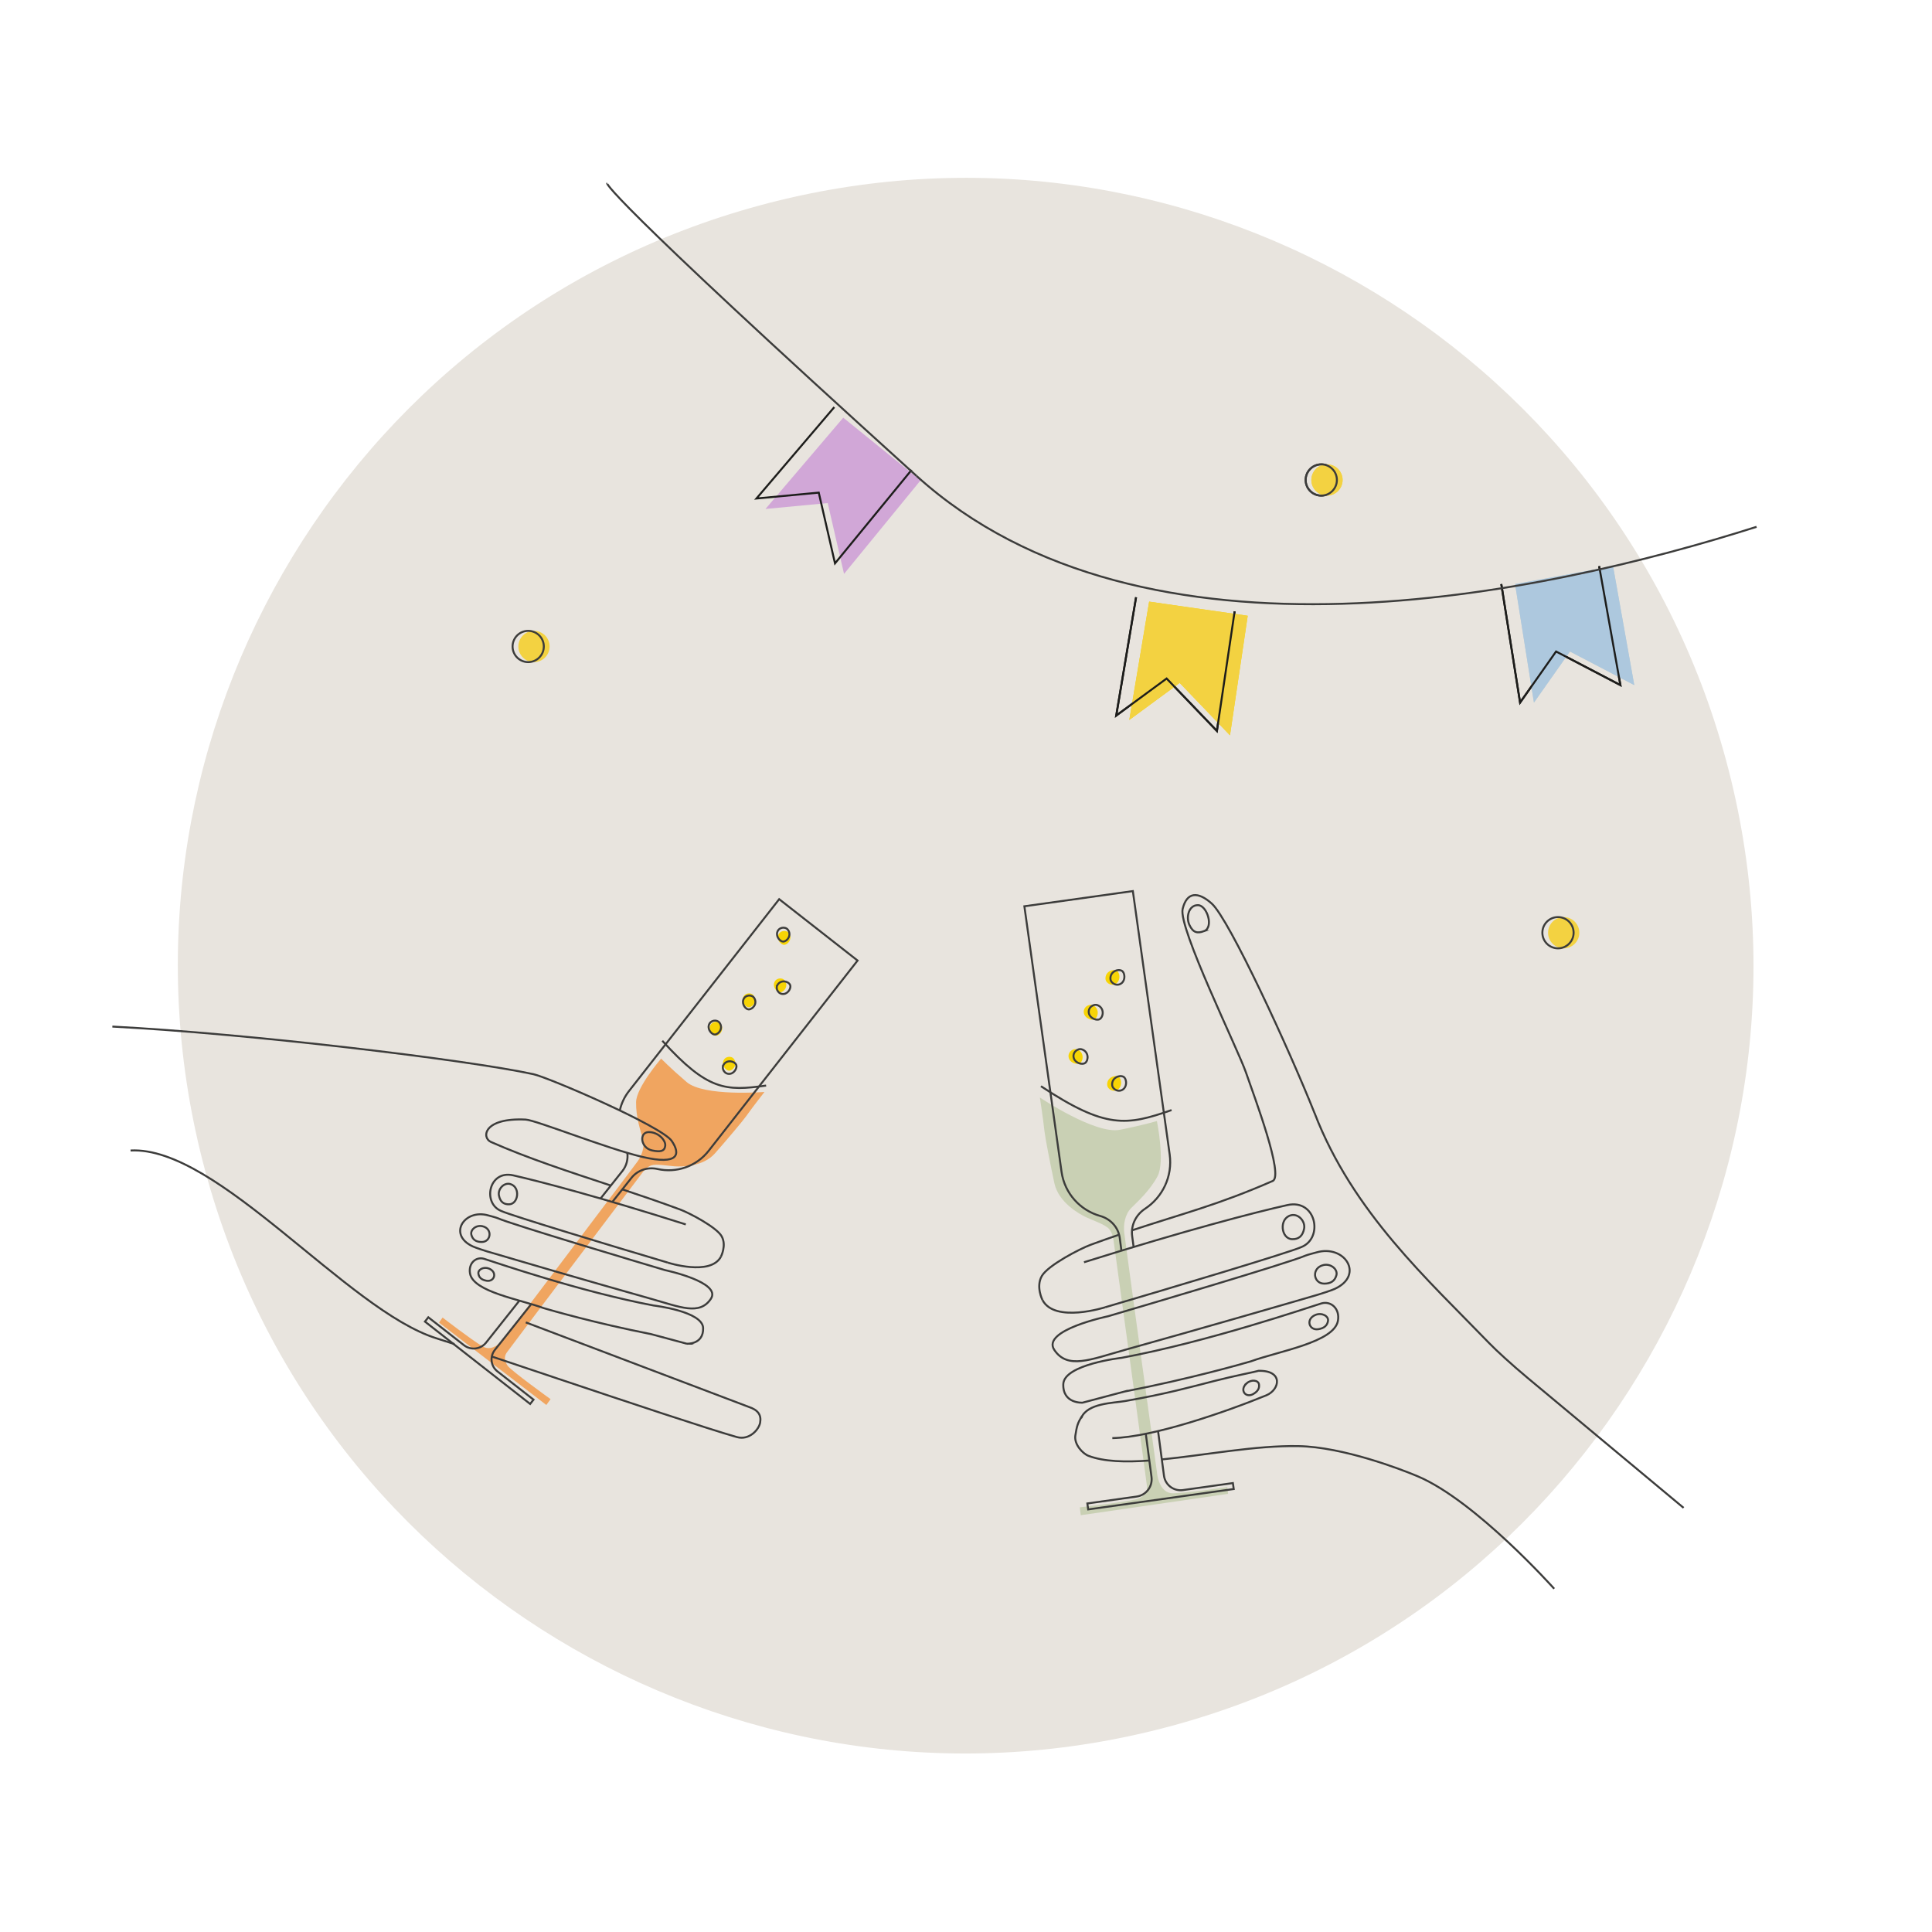 <svg width="490" height="490" viewBox="0 0 490 490" fill="none" xmlns="http://www.w3.org/2000/svg">
<g clip-path="url(#clip0_256_12317)">
<path d="M296.965 437.778C403.48 409.031 466.524 299.379 437.778 192.863C409.031 86.348 299.379 23.303 192.863 52.05C86.347 80.797 23.303 190.449 52.05 296.965C80.797 403.481 190.449 466.525 296.965 437.778Z" fill="#E8E4DE"/>
<path d="M233.48 121.824L214.068 145.555L209.928 127.59L194.144 129.082L213.868 105.93" fill="#D1A7D7"/>
<path d="M231.209 119.175L211.775 142.883L207.656 124.94L191.851 126.432L211.597 103.258" stroke="#1D1D1B" stroke-width="0.5" stroke-miterlimit="10"/>
<path d="M409.101 143.594L414.488 173.758L398.171 165.232L389.043 178.188L384.257 148.135" fill="#BFCDD1"/>
<path d="M405.583 143.594L410.971 173.758L394.653 165.232L385.526 178.188L380.762 148.135" stroke="#1D1D1B" stroke-width="0.5" stroke-miterlimit="10"/>
<path d="M316.449 156.172L311.952 186.492L299.197 173.202L286.418 182.596L291.45 152.588" fill="#F7D405"/>
<path d="M313.133 155.059L308.636 185.379L295.88 172.089L283.102 181.483L288.133 151.475" stroke="#1D1D1B" stroke-width="0.5" stroke-miterlimit="10"/>
<path d="M232.457 120.71C151.581 47.514 154.001 46.5 154.001 46.5" stroke="#3C3C3B" stroke-width="0.5" stroke-miterlimit="10"/>
<path d="M336.551 125.697C334.363 125.697 332.589 123.922 332.589 121.734C332.589 119.546 334.363 117.771 336.551 117.771C338.74 117.771 340.514 119.546 340.514 121.734C340.514 123.922 338.74 125.697 336.551 125.697Z" fill="#F3D241"/>
<path d="M335.104 125.697C332.915 125.697 331.141 123.922 331.141 121.734C331.141 119.546 332.915 117.771 335.104 117.771C337.292 117.771 339.066 119.546 339.066 121.734C339.066 123.922 337.292 125.697 335.104 125.697Z" stroke="#3C3C3B" stroke-width="0.5" stroke-miterlimit="10"/>
<path d="M135.432 167.925C133.244 167.925 131.469 166.151 131.469 163.963C131.469 161.774 133.244 160 135.432 160C137.62 160 139.395 161.774 139.395 163.963C139.395 166.151 137.62 167.925 135.432 167.925Z" fill="#F3D241"/>
<path d="M133.963 167.925C131.775 167.925 130.001 166.151 130.001 163.963C130.001 161.774 131.775 160 133.963 160C136.152 160 137.926 161.774 137.926 163.963C137.926 166.151 136.152 167.925 133.963 167.925Z" stroke="#3C3C3B" stroke-width="0.5" stroke-miterlimit="10"/>
<path d="M396.59 240.521C394.402 240.521 392.628 238.747 392.628 236.558C392.628 234.37 394.402 232.596 396.59 232.596C398.779 232.596 400.553 234.37 400.553 236.558C400.553 238.747 398.779 240.521 396.59 240.521Z" fill="#F3D241"/>
<path d="M395.143 240.521C392.954 240.521 391.18 238.747 391.18 236.558C391.18 234.37 392.954 232.596 395.143 232.596C397.331 232.596 399.105 234.37 399.105 236.558C399.105 238.747 397.331 240.521 395.143 240.521Z" stroke="#3C3C3B" stroke-width="0.5" stroke-miterlimit="10"/>
<path d="M409.103 143.596L414.49 173.76L398.173 165.234L389.045 178.19L384.259 148.137" fill="#ADC8DE"/>
<path d="M405.585 143.596L410.973 173.76L394.655 165.234L385.528 178.19L380.764 148.137" stroke="#1D1D1B" stroke-width="0.5" stroke-miterlimit="10"/>
<path d="M316.449 156.172L311.952 186.492L299.197 173.202L286.418 182.596L291.45 152.588" fill="#F3D241"/>
<path d="M313.133 155.059L308.636 185.379L295.88 172.089L283.102 181.483L288.133 151.475" stroke="#1D1D1B" stroke-width="0.5" stroke-miterlimit="10"/>
<path d="M232.458 120.711C290.116 172.894 391.844 150.672 445.5 133.613" stroke="#3C3C3B" stroke-width="0.5" stroke-miterlimit="10"/>
<path d="M336.553 125.697C334.365 125.697 332.591 123.922 332.591 121.734C332.591 119.546 334.365 117.771 336.553 117.771C338.742 117.771 340.516 119.546 340.516 121.734C340.516 123.922 338.742 125.697 336.553 125.697Z" fill="#F3D241"/>
<path d="M335.106 125.697C332.917 125.697 331.143 123.922 331.143 121.734C331.143 119.546 332.917 117.771 335.106 117.771C337.294 117.771 339.068 119.546 339.068 121.734C339.068 123.922 337.294 125.697 335.106 125.697Z" stroke="#3C3C3B" stroke-width="0.5" stroke-miterlimit="10"/>
<path d="M193.853 276.95C193.853 276.95 178.512 278.174 174.133 274.418C169.754 270.668 167.683 268.479 167.683 268.479C167.683 268.479 161.387 275.775 161.324 279.517C161.261 283.26 162.429 286.73 163.031 288.828C163.633 290.927 162.653 293.207 161.744 294.508C160.827 295.81 128.138 339.02 128.138 339.02C128.138 339.02 125.403 343.26 122.402 341.483C119.394 339.699 112.251 334.159 112.251 334.159L111.342 335.432L138.561 356.334L139.638 354.858C139.638 354.858 129.551 347.59 128.746 346.38C127.942 345.169 127.802 344.064 128.516 343.05C129.229 342.035 162.842 297.517 162.912 297.44C162.982 297.363 163.926 295.978 165.207 295.558C166.487 295.138 169.32 295.684 171.083 295.803C172.846 295.929 178.288 295.957 181.31 292.543C184.332 289.129 188.389 284.288 189.152 283.218C191.237 280.287 194.077 276.733 193.881 276.943" fill="#F0A560"/>
<path d="M199.022 248.66C198.365 247.807 196.665 248.01 196.322 249.353C196.021 250.528 197.127 251.717 197.868 251.675C198.938 251.605 200.044 249.989 199.029 248.66" fill="#F7D405"/>
<path d="M200.048 236.613C199.39 235.76 197.69 235.963 197.348 237.306C197.047 238.481 198.152 239.67 198.894 239.628C199.964 239.558 201.069 237.942 200.055 236.613" fill="#F7D405"/>
<path d="M191.108 252.455C190.451 251.602 188.751 251.798 188.408 253.148C188.107 254.323 189.213 255.512 189.954 255.47C191.024 255.4 192.13 253.784 191.115 252.455" fill="#F7D405"/>
<path d="M182.753 259.666C182.095 258.813 180.395 259.015 180.053 260.359C179.752 261.534 180.857 262.723 181.599 262.681C182.669 262.611 183.774 260.995 182.76 259.666" fill="#F7D405"/>
<path d="M186.108 268.537C185.451 267.684 183.751 267.887 183.408 269.23C183.107 270.405 184.213 271.594 184.954 271.552C186.024 271.482 187.13 269.866 186.115 268.537" fill="#F7D405"/>
<path d="M159.103 292.391C159.32 293.986 158.921 295.623 157.893 296.945L152.311 303.975" stroke="#3C3C3B" stroke-width="0.5" stroke-miterlimit="10"/>
<path d="M155.303 304.842L160.13 298.763C161.697 296.762 164.285 295.929 166.768 296.489C171.469 297.545 176.562 295.915 179.731 291.872L217.499 243.618L197.618 228.053L159.528 276.713C158.353 278.21 157.583 279.896 157.198 281.631" stroke="#3C3C3B" stroke-width="0.5" stroke-miterlimit="10"/>
<path d="M131.667 329.955L123.307 340.483C121.936 342.232 119.411 342.54 117.662 341.169L108.631 334.096L107.777 335.188L134.458 356.076L135.311 354.985L126.147 347.807C124.468 346.492 124.175 344.072 125.49 342.393L134.675 330.83" stroke="#3C3C3B" stroke-width="0.5" stroke-miterlimit="10"/>
<path d="M173.935 310.541C151.948 303.573 137.251 299.705 130.157 298.096C123.945 296.69 122.316 305.161 127.093 307.12C129.801 308.351 155.502 316.102 169.346 320.216M180.28 329.429C183.141 325.182 168.716 322.146 168.716 322.146C162.756 320.37 129.549 310.471 126.247 308.967C125.862 308.792 124.092 308.33 123.862 308.267C117.831 306.491 113.445 313.108 119.895 316.116C120.763 316.522 123.365 317.333 123.526 317.382C130.311 319.397 148.304 324.658 165.198 329.429C172.501 331.492 177.419 333.682 180.28 329.429ZM174.173 340.796C174.173 340.796 178.461 341.076 178.328 336.816C178.195 332.556 165.771 331.107 165.771 331.107C147.1 327.582 125.554 320.125 122.805 319.271C120.763 318.635 118.741 320.349 119.21 323C120.035 327.645 131.913 329.561 137.922 331.779C139.818 332.339 150.983 335.571 165.17 338.376L174.18 340.796H174.173ZM124.022 321.741C126.219 322.636 125.429 325.161 123.407 324.826C122.169 324.616 121.462 324.028 121.329 323.007C121.196 321.978 122.679 321.202 124.022 321.741ZM122.365 310.996C125.002 311.625 124.547 314.969 122.211 314.997C120.777 315.011 119.881 314.43 119.552 313.178C119.217 311.919 120.749 310.611 122.358 311.003L122.365 310.996ZM126.541 303.175C126.24 301.566 127.814 299.852 129.416 300.3C132.039 301.034 131.501 305.343 129.157 305.441C127.723 305.497 126.842 304.777 126.541 303.175Z" stroke="#3C3C3B" stroke-width="0.5" stroke-miterlimit="10"/>
<path d="M182.865 318.686C180.228 323.743 169.35 320.225 169.35 320.225" stroke="#3C3C3B" stroke-width="0.5" stroke-miterlimit="10"/>
<path d="M133.356 335.389C136.092 336.424 141.534 338.488 144.269 339.523C159.463 345.281 174.65 351.045 189.845 356.802C192.293 357.593 193.125 358.894 192.79 360.81C192.468 362.629 189.977 365.357 186.892 364.476C179.554 362.384 159.421 355.669 141.436 349.646M124.738 344.049C127.165 344.861 129.775 345.735 132.517 346.652C134.518 347.323 139.338 348.932 141.443 349.646M33.116 291.794C55.169 290.611 88.138 332.374 110.705 339.432C111.811 339.782 113.357 340.279 115.259 340.901M154.923 300.685C144.297 297.159 133.979 293.808 124.528 289.632C122.073 288.548 122.604 283.427 133.321 283.952C135.917 284.078 153.902 291.304 162.877 293.409C172.293 295.62 172.601 292.64 170.362 289.366C167.809 285.631 139.156 273.284 135.273 272.437C118.624 268.807 63.204 262.168 28.5 260.363M182.856 318.684C182.856 318.684 184.325 315.844 183.017 313.535C181.709 311.234 174.853 307.638 172.489 306.757C167.585 304.938 162.681 303.273 157.833 301.65M164.479 287.128C166.914 287.065 168.907 289.205 168.718 290.611C168.529 292.017 167.508 292.199 165.458 291.794C162.429 291.192 162.045 287.191 164.479 287.128Z" stroke="#3C3C3B" stroke-width="0.5" stroke-miterlimit="10"/>
<path d="M167.973 263.965C179.48 276.606 184.027 276.766 194.303 275.325" stroke="#3C3C3B" stroke-width="0.5" stroke-miterlimit="10"/>
<path d="M182.464 259.357C181.806 258.504 180.106 258.707 179.764 260.05C179.463 261.225 180.568 262.414 181.31 262.372C182.38 262.303 183.485 260.687 182.471 259.357H182.464Z" stroke="#3C3C3B" stroke-width="0.5" stroke-miterlimit="10"/>
<path d="M199.813 235.791C199.156 234.938 197.456 235.14 197.113 236.484C196.812 237.659 197.918 238.848 198.659 238.806C199.729 238.736 200.835 237.12 199.82 235.791H199.813Z" stroke="#3C3C3B" stroke-width="0.5" stroke-miterlimit="10"/>
<path d="M183.49 270.089C182.937 271.012 183.749 272.523 185.127 272.348C186.33 272.194 187.029 270.725 186.715 270.061C186.26 269.088 184.343 268.655 183.483 270.089H183.49Z" stroke="#3C3C3B" stroke-width="0.5" stroke-miterlimit="10"/>
<path d="M197.167 249.831C196.615 250.754 197.426 252.265 198.804 252.09C200.008 251.937 200.707 250.468 200.392 249.803C199.938 248.831 198.021 248.397 197.16 249.831H197.167Z" stroke="#3C3C3B" stroke-width="0.5" stroke-miterlimit="10"/>
<path d="M191.281 253.11C190.708 252.201 188.987 252.25 188.525 253.558C188.12 254.698 189.12 255.986 189.854 256.007C190.925 256.034 192.177 254.516 191.281 253.11Z" stroke="#3C3C3B" stroke-width="0.5" stroke-miterlimit="10"/>
<path d="M273.119 266.142C271.993 265.785 270.58 267.037 271.118 268.471C271.587 269.716 273.336 270.094 273.972 269.59C274.896 268.856 274.875 266.694 273.119 266.142Z" fill="#F7D405"/>
<path d="M280.808 275.171C280.892 276.346 282.578 277.207 283.712 276.179C284.698 275.283 284.411 273.513 283.705 273.115C282.683 272.527 280.682 273.338 280.808 275.171Z" fill="#F7D405"/>
<path d="M280.377 248.281C280.461 249.456 282.147 250.316 283.28 249.288C284.266 248.392 283.979 246.623 283.273 246.224C282.252 245.636 280.251 246.448 280.377 248.281Z" fill="#F7D405"/>
<path d="M277.136 254.948C276.045 254.494 274.527 255.613 274.932 257.089C275.289 258.369 276.996 258.908 277.675 258.46C278.661 257.809 278.829 255.655 277.136 254.948Z" fill="#F7D405"/>
<path d="M263.743 278.354C263.743 278.354 277.804 287.784 284.03 286.539C290.256 285.294 293.418 284.314 293.418 284.314C293.418 284.314 295.531 294.703 293.579 298.333C291.627 301.957 288.633 304.657 286.933 306.35C285.226 308.043 284.933 310.757 285.114 312.492C285.296 314.234 293.411 373.282 293.411 373.282C293.411 373.282 293.754 378.823 297.594 378.732C301.435 378.641 311.277 377.165 311.277 377.165L311.466 378.879L274.104 384.293L273.866 382.299C273.866 382.299 287.458 380.753 288.885 380.026C290.312 379.298 291.04 378.312 290.9 376.955C290.76 375.598 282.463 314.794 282.435 314.682C282.407 314.57 282.246 312.737 281.246 311.646C280.246 310.554 277.238 309.554 275.475 308.722C273.719 307.889 268.479 304.993 267.416 300.096C266.353 295.192 265.059 288.365 264.905 286.931C264.478 282.992 263.666 278.054 263.743 278.361" fill="#C9D0B4"/>
<path d="M280.301 331.552C296.608 326.753 326.898 317.722 330.088 316.274C335.719 313.98 333.83 304.004 326.513 305.634C318.153 307.502 300.84 312.007 274.929 320.136M282.113 364.738C292.263 364.543 310.843 358.121 321.161 353.889C324.61 352.475 325.569 347.537 319.203 347.67C318.125 347.984 313.299 348.894 308.038 350.237C302.19 351.727 295.866 353.518 285.331 355.344C282.281 355.868 275.733 355.854 274.208 359.667M285.156 342.402C305.065 336.841 326.261 330.706 334.257 328.362C334.446 328.306 337.51 327.355 338.538 326.886C346.142 323.368 341.001 315.561 333.893 317.638C333.627 317.715 331.536 318.254 331.081 318.457C327.185 320.22 288.066 331.762 281.036 333.833C281.036 333.833 264.044 337.358 267.395 342.367C270.752 347.376 276.552 344.815 285.156 342.409V342.402ZM285.163 352.944C301.875 349.691 315.033 345.921 317.265 345.263C324.351 342.668 338.342 340.457 339.329 334.987C339.888 331.874 337.51 329.852 335.103 330.587C331.864 331.58 306.471 340.289 284.477 344.375C284.477 344.375 269.85 346.033 269.675 351.048C269.507 356.064 274.558 355.749 274.558 355.749L285.17 352.937L285.163 352.944ZM336.817 334.98C336.656 336.183 335.824 336.876 334.369 337.114C331.983 337.505 331.06 334.525 333.655 333.483C335.236 332.846 336.985 333.77 336.817 334.98ZM338.944 323.423C338.552 324.9 337.496 325.578 335.81 325.557C333.061 325.522 332.543 321.584 335.649 320.849C337.538 320.401 339.343 321.94 338.944 323.423ZM327.667 314.28C324.911 314.162 324.288 309.09 327.38 308.229C329.269 307.705 331.116 309.733 330.752 311.622C330.395 313.504 329.353 314.35 327.667 314.28ZM316.195 350.825C317.37 349.81 319.105 350.02 319.301 351.069C319.49 352.105 318.979 352.93 317.804 353.581C315.88 354.644 314.278 352.489 316.202 350.825H316.195Z" stroke="#3C3C3B" stroke-width="0.5" stroke-miterlimit="10"/>
<path d="M264.395 329.701C267.48 335.661 280.302 331.555 280.302 331.555" stroke="#3C3C3B" stroke-width="0.5" stroke-miterlimit="10"/>
<path d="M426.999 382.425C426.999 382.425 391.385 352.771 387.447 349.476C383.508 346.188 379.563 342.592 377.688 340.648C362.263 324.67 343.075 307.475 333.407 282.306M294.666 370.147C305.691 369.056 318.514 366.566 329.343 366.769C340.556 366.985 355.219 372.582 359.577 374.429C374.274 380.661 394.176 402.94 394.176 402.94M274.45 359.165C273.295 360.843 273.092 361.816 272.736 364.082C272.379 366.349 274.638 368.699 276.073 369.238C280.032 370.728 285.411 370.868 291.49 370.427M283.698 313.191C281.487 313.946 279.151 314.772 276.639 315.695C273.848 316.723 265.761 320.928 264.222 323.642C262.676 326.356 264.39 329.707 264.39 329.707M333.4 282.313C326.971 266.146 311.77 233.142 307.321 229.162C303.83 226.042 301.004 226.174 299.948 230.526C298.794 235.29 313.946 266.055 315.995 271.981C318.29 278.598 325.677 298.255 322.781 299.522C308.93 305.594 300.228 307.692 287.097 312.043M305.369 236.164C303.649 236.787 302.585 236.556 301.662 234.583C300.738 232.61 301.494 229.539 303.823 229.567C306.153 229.595 307.916 235.248 305.362 236.164H305.369Z" stroke="#3C3C3B" stroke-width="0.5" stroke-miterlimit="10"/>
<path d="M290.599 363.655L292.047 374.568C292.383 376.989 290.697 379.227 288.276 379.563L275.775 381.312L275.985 382.823L312.9 377.653L312.69 376.142L300.008 377.919C297.685 378.241 295.537 376.625 295.216 374.302L293.712 362.963" stroke="#3C3C3B" stroke-width="0.5" stroke-miterlimit="10"/>
<path d="M287.514 316.276L287.15 313.555C286.765 310.785 288.08 308.105 290.417 306.566C294.838 303.649 297.44 298.375 296.657 292.778L287.318 226L259.805 229.854L269.228 297.178C270.004 302.705 273.991 306.986 279.042 308.399C281.644 309.127 283.617 311.253 283.988 313.933L284.422 317.206" stroke="#3C3C3B" stroke-width="0.5" stroke-miterlimit="10"/>
<path d="M264.01 275.492C280.477 286.391 285.731 285.503 297.133 281.543" stroke="#3C3C3B" stroke-width="0.5" stroke-miterlimit="10"/>
<path d="M274.379 266.142C273.252 265.785 271.839 267.037 272.378 268.471C272.847 269.716 274.596 270.094 275.232 269.59C276.155 268.856 276.135 266.694 274.379 266.142Z" stroke="#3C3C3B" stroke-width="0.5" stroke-miterlimit="10"/>
<path d="M282.068 275.171C282.152 276.346 283.838 277.207 284.971 276.179C285.958 275.283 285.671 273.513 284.964 273.115C283.943 272.527 281.942 273.338 282.068 275.171Z" stroke="#3C3C3B" stroke-width="0.5" stroke-miterlimit="10"/>
<path d="M281.637 248.281C281.72 249.456 283.406 250.316 284.54 249.288C285.526 248.392 285.239 246.623 284.533 246.224C283.511 245.636 281.511 246.448 281.637 248.281Z" stroke="#3C3C3B" stroke-width="0.5" stroke-miterlimit="10"/>
<path d="M278.396 254.948C277.305 254.494 275.787 255.613 276.192 257.089C276.549 258.369 278.256 258.908 278.934 258.46C279.921 257.809 280.089 255.655 278.396 254.948Z" stroke="#3C3C3B" stroke-width="0.5" stroke-miterlimit="10"/>
</g>
<defs>
<clipPath id="clip0_256_12317">
<rect width="490" height="490" fill="white"/>
</clipPath>
</defs>
</svg>

